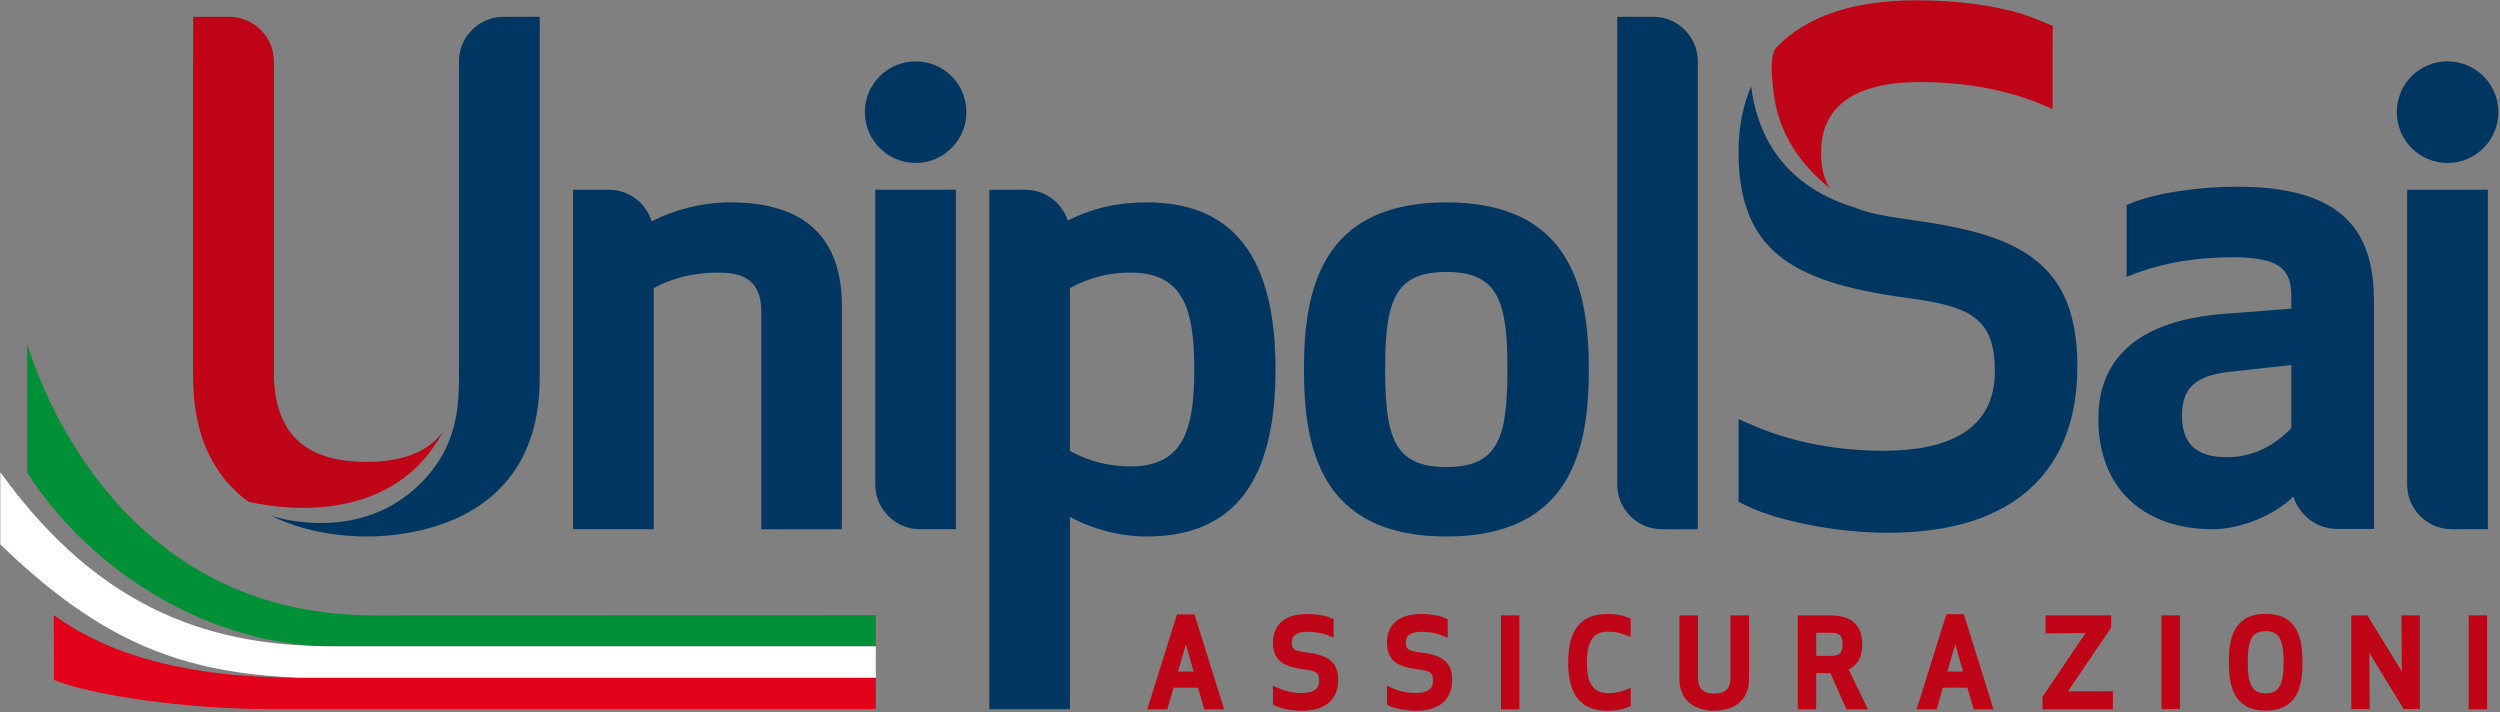 <svg version="1.2" xmlns="http://www.w3.org/2000/svg" viewBox="0 0 1548 441" width="1548" height="441"><rect x="0" y="0" width="1548" height="441" fill="#808080" stroke="none"/><defs><clipPath clipPathUnits="userSpaceOnUse" id="cp1"><path d="m-2763-501h4599v6503h-4599z"/></clipPath></defs><style>.a{fill:#003762}.b{fill:#c00418}.c{fill:#e2001a}.d{fill:#009037}.e{fill:#fff}</style><g clip-path="url(#cp1)"><path fill-rule="evenodd" class="a" d="m895.6 332.2c-78.2 0-88.2-55.3-88.2-103.4 0-48.2 10-103.5 88.2-103.5 78.1 0 88.2 55.3 88.2 103.5 0 48.1-10.1 103.4-88.2 103.4zm0-163.8c-32.5 0-37.9 18.6-37.9 60.4 0 41.7 5.4 60.4 37.9 60.4 32.4 0 37.8-18.7 37.8-60.4 0-41.8-5.4-60.4-37.8-60.4zm-374.3 21.1v138.2h-49.9v-134.3c0-17.3-7.9-24.6-26.5-24.6-19.1 0-31.9 5.2-40.1 9.6v149.3h-50v-210.2h22.3c12.4 0 22.9 8.2 26.4 19.5 15.5-7.7 32.2-11.7 48.7-11.7 45.9 0 69.1 21.6 69.1 64.2z"/><path fill-rule="evenodd" class="a" d="m789.8 228.8c0 69.6-26.1 103.4-79.8 103.4-16.2 0-33.1-4.4-47.5-12.1v119.1h-49.9v-321.7h22.3c12.2 0 22.7 8 26.3 19.1 14.8-7.6 30.8-11.3 48.8-11.3 53.7 0 79.8 33.9 79.8 103.5zm-50.3 0c0-37.1-6.6-60-39.4-60-18.3 0-30.7 5.9-37.6 9.6v100.8c6.8 3.7 19.2 9.6 37.6 9.6 32.8 0 39.4-23 39.4-60zm-169.9 98.9c-15.2 0-27.6-12.5-27.6-27.6v-182.6h49.9v210.2zm-2.6-226.8c-17.4 0-31.5-14.1-31.5-31.5 0-17.3 14.1-31.4 31.5-31.4 17.4 0 31.4 14.1 31.4 31.4 0 17.4-14 31.5-31.4 31.5zm456.7-90.5c15.2 0 27.6 12.4 27.6 27.6v289.7h-22.3c-15.2 0-27.6-12.5-27.6-27.6v-289.7zm-689.5 0v223.6c0 91.1-82.1 98.2-107.3 98.2-11.8 0-36.3-1.6-58.9-12.8 1.3 0.5 50.9 16.9 88.6-16.5 27.6-24.5 27.6-52.2 27.6-72.7v-192.2c0-15.2 12.4-27.6 27.6-27.6zm952.1 216.4c0 31.9-9.4 57-27.9 74.5-20 19-50.1 28.6-89.6 28.6-32.5 0-70.6-7.7-90.5-18.3l-1.8-0.9v-51.2l4.3 1.9c15.5 7.1 44.3 17.7 85.2 17.7 45.2 0 69.2-16.1 69.2-49.3 0-32.8-15-40.1-54-45.3-39.4-5.2-64.1-13.4-80-26.5-16.8-13.9-24.7-34.2-24.7-64 0-15 2.7-28.6 7.8-40.6 3.2 26.4 17 60.6 63.8 75 9 3.7 20.9 5.8 36.3 7.9 27.6 3.9 55.7 9.4 74.5 23.6 18.8 14 27.4 35.3 27.4 66.9zm183.7-38.4v139.1h-22.9c-12.8 0-23.5-8.7-27-20-12 11.7-33 20.2-49.9 20.2-42.7 0-70.9-25.2-70.9-68.3 0-39.1 26.8-61.1 77.4-65l42.1-3.3v-7c0-16.5-5.6-24.8-36.3-24.8-20.9 0-41.6 2.9-61.5 10.5l-4.2 1.7v-44.5l1.8-0.8c16.3-6.9 43.3-10.6 67.1-10.6 74.3 0 84.3 36.8 84.3 72.8zm-51.2 37.6l-38.7 4.3c-20.9 2.4-29 10.1-29 27.2 0 17.5 9.1 25.6 27.8 25.6 20.1 0 32.8-10.9 39.9-18zm99.4 101.7c-15.2 0-27.7-12.4-27.7-27.6v-182.6h50v210.2zm-2.7-226.8c-17.4 0-31.4-14.1-31.4-31.5 0-17.4 14-31.4 31.4-31.4 17.4 0 31.5 14 31.5 31.4 0 17.4-14.1 31.5-31.5 31.5z"/><path class="b" d="m1100.1 29.2c-4.7 4.8-2.8 20-2.1 26.4 2.8 28.6 19.2 48.3 34.9 60.8-3.4-5.5-5.3-12.4-5.3-22 0-28.9 21.4-43.6 61.2-43.6 20.5 0 40.6 2.5 60 8.3 7.5 2.3 15 5.1 22.2 8.5v-41.2c0-3.3 0.1-10.3 0.1-10.3 0 0-11.9-5.2-17.9-7.1-18-5.7-41.4-8.8-66.8-8.8-38.5 0-67.6 9.7-86.3 29z"/><path class="b" d="m274.2 267.4c-9.3 12.5-25 18.6-47.3 18.6-38.6 0-57.3-18.2-57.3-55.8v-192.2h-50v196c0 38.8 14.9 62.4 34 76.6 12.1 2.9 87.6 18.5 120.6-43.2z"/><path class="b" d="m126.6 10.4h-7v219.8h50v-187.1-5.1c0-7.6-3.1-14.5-8.2-19.5-5-5-11.9-8.1-19.5-8.1z"/><path fill-rule="evenodd" class="b" d="m739.6 380.4l18.4 58.8h-12.3l-3.9-13.4h-15.1l-3.9 13.4h-12.4l18.4-58.8zm-10.2 35.4h9.7l-4.8-16.8z"/><path fill-rule="evenodd" class="b" d="m828.6 421c0 7.1-2.9 19.1-22.5 19.1-5.2 0-12.7-1.1-17-3.3l-0.9-0.5v-11.7l2.3 1c2.7 1.2 7.9 3.5 15.1 3.5 9.9 0 11.2-4.1 11.2-7.6 0-4.6-1.1-5.9-8.6-6.9-12.6-1.6-20-4.9-20-16.9 0-5.3 2.1-17.5 21.1-17.5 8.7 0 13.5 1.7 15.6 2.8l0.9 0.4v11.5l-2.3-1c-4.1-1.8-8.8-2.7-13.7-2.7-9.9 0-9.9 4.9-9.9 6.6 0 4.2 1.5 5.3 9.2 6.2 10.3 1.4 19.5 3.8 19.5 17zm70.6 0c0 7.1-3 19.1-22.5 19.1-5.2 0-12.7-1.1-17-3.3l-0.9-0.5v-11.7l2.3 1c2.7 1.2 7.8 3.5 15 3.5 10 0 11.2-4.1 11.2-7.6 0-4.6-1-5.9-8.5-6.9-12.7-1.6-20-4.9-20-16.9 0-5.3 2-17.5 21.1-17.5 8.7 0 13.5 1.7 15.6 2.8l0.9 0.4v11.5l-2.3-1c-4.1-1.8-8.8-2.7-13.8-2.7-9.8 0-9.8 4.9-9.8 6.6 0 4.2 1.4 5.3 9.1 6.2 10.3 1.4 19.6 3.8 19.6 17zm41.6-40v58.2h-11.4v-58.2zm67.9 1.6l1 0.4v11.4l-2.2-0.9c-3.8-1.5-6.8-2.4-11.8-2.4-9 0-13.1 5.9-13.1 19 0 13.2 4.1 19.1 13.1 19.1 5 0 8-0.9 11.8-2.4l2.2-0.9v11.3l-1 0.4c-2.9 1.3-6.8 2.5-13.5 2.5-16.3 0-24.2-9.8-24.2-30 0-20.1 7.9-29.9 24.2-29.9 6.7 0 10.6 1.2 13.5 2.4zm62.8-1.6h11.5v39.3c0 18.4-16.5 19.8-21.6 19.8-5 0-21.5-1.4-21.5-19.8v-39.3h11.5v38.6c0 6.8 3.1 9.8 10 9.8 7 0 10.1-3 10.1-9.8zm73.2 33.5l11.9 24.7h-13.3l-9.9-22.4h-8.8v22.4h-11.4v-58.2h19.5c13.7 0 20.4 5.8 20.4 17.9 0 7.9-2.7 12.9-8.4 15.6zm-10.8-22.7h-9.3v14.3h9.3c5.8 0 7-2.6 7-7.2 0-4.6-1.1-7.1-7-7.1zm82.1-11.5l18.4 58.9h-12.3l-3.9-13.4h-15.2l-3.8 13.4h-12.4l18.4-58.9zm-5.3 18.7l-4.9 16.8h9.7zm69.8 29.1l27.8-0.1v11.2h-43.6v-7.7l26.7-39.5-24.8 0.2v-11.2h40.6v7.6zm69.4-47.1v58.1h-11.5v-58.1zm75.8 29c0 14-2.6 30-22.8 30-20.2 0-22.8-16-22.8-30 0-13.9 2.6-29.9 22.8-29.9 20.2 0 22.8 16 22.8 29.9zm-11.7 0c0-14.2-2.9-19.2-11.1-19.2-8.2 0-11.1 5-11.1 19.2 0 14.2 2.9 19.3 11.1 19.3 8.2 0 11.1-5.1 11.1-19.3zm73-29h11.4v58.1h-10l-21.3-34.8 0.2 34.8h-11.4v-58.1h10l21.3 34.8zm53 0v58.2h-11.4v-58.2z"/><path class="c" d="m542.3 419.7v19.4h-373.8c-55.2 0-112-8.8-135.1-18.1l-0.1-40.1c17.5 12.3 57.9 38.8 151.9 38.8z"/><path class="d" d="m231 381l311.3-0.1v19.3h-336.5c-73.1 0-148.3-44-189-107.6v-79.5c3.4 9.4 48.8 167.9 214.2 167.9z"/><path class="e" d="m205.8 400.2c-71.1-0.2-141.8-19.3-205.6-107.8v44.7c63.8 61.8 114.5 79.8 185 82.5h357.1v-19.4z"/></g></svg>